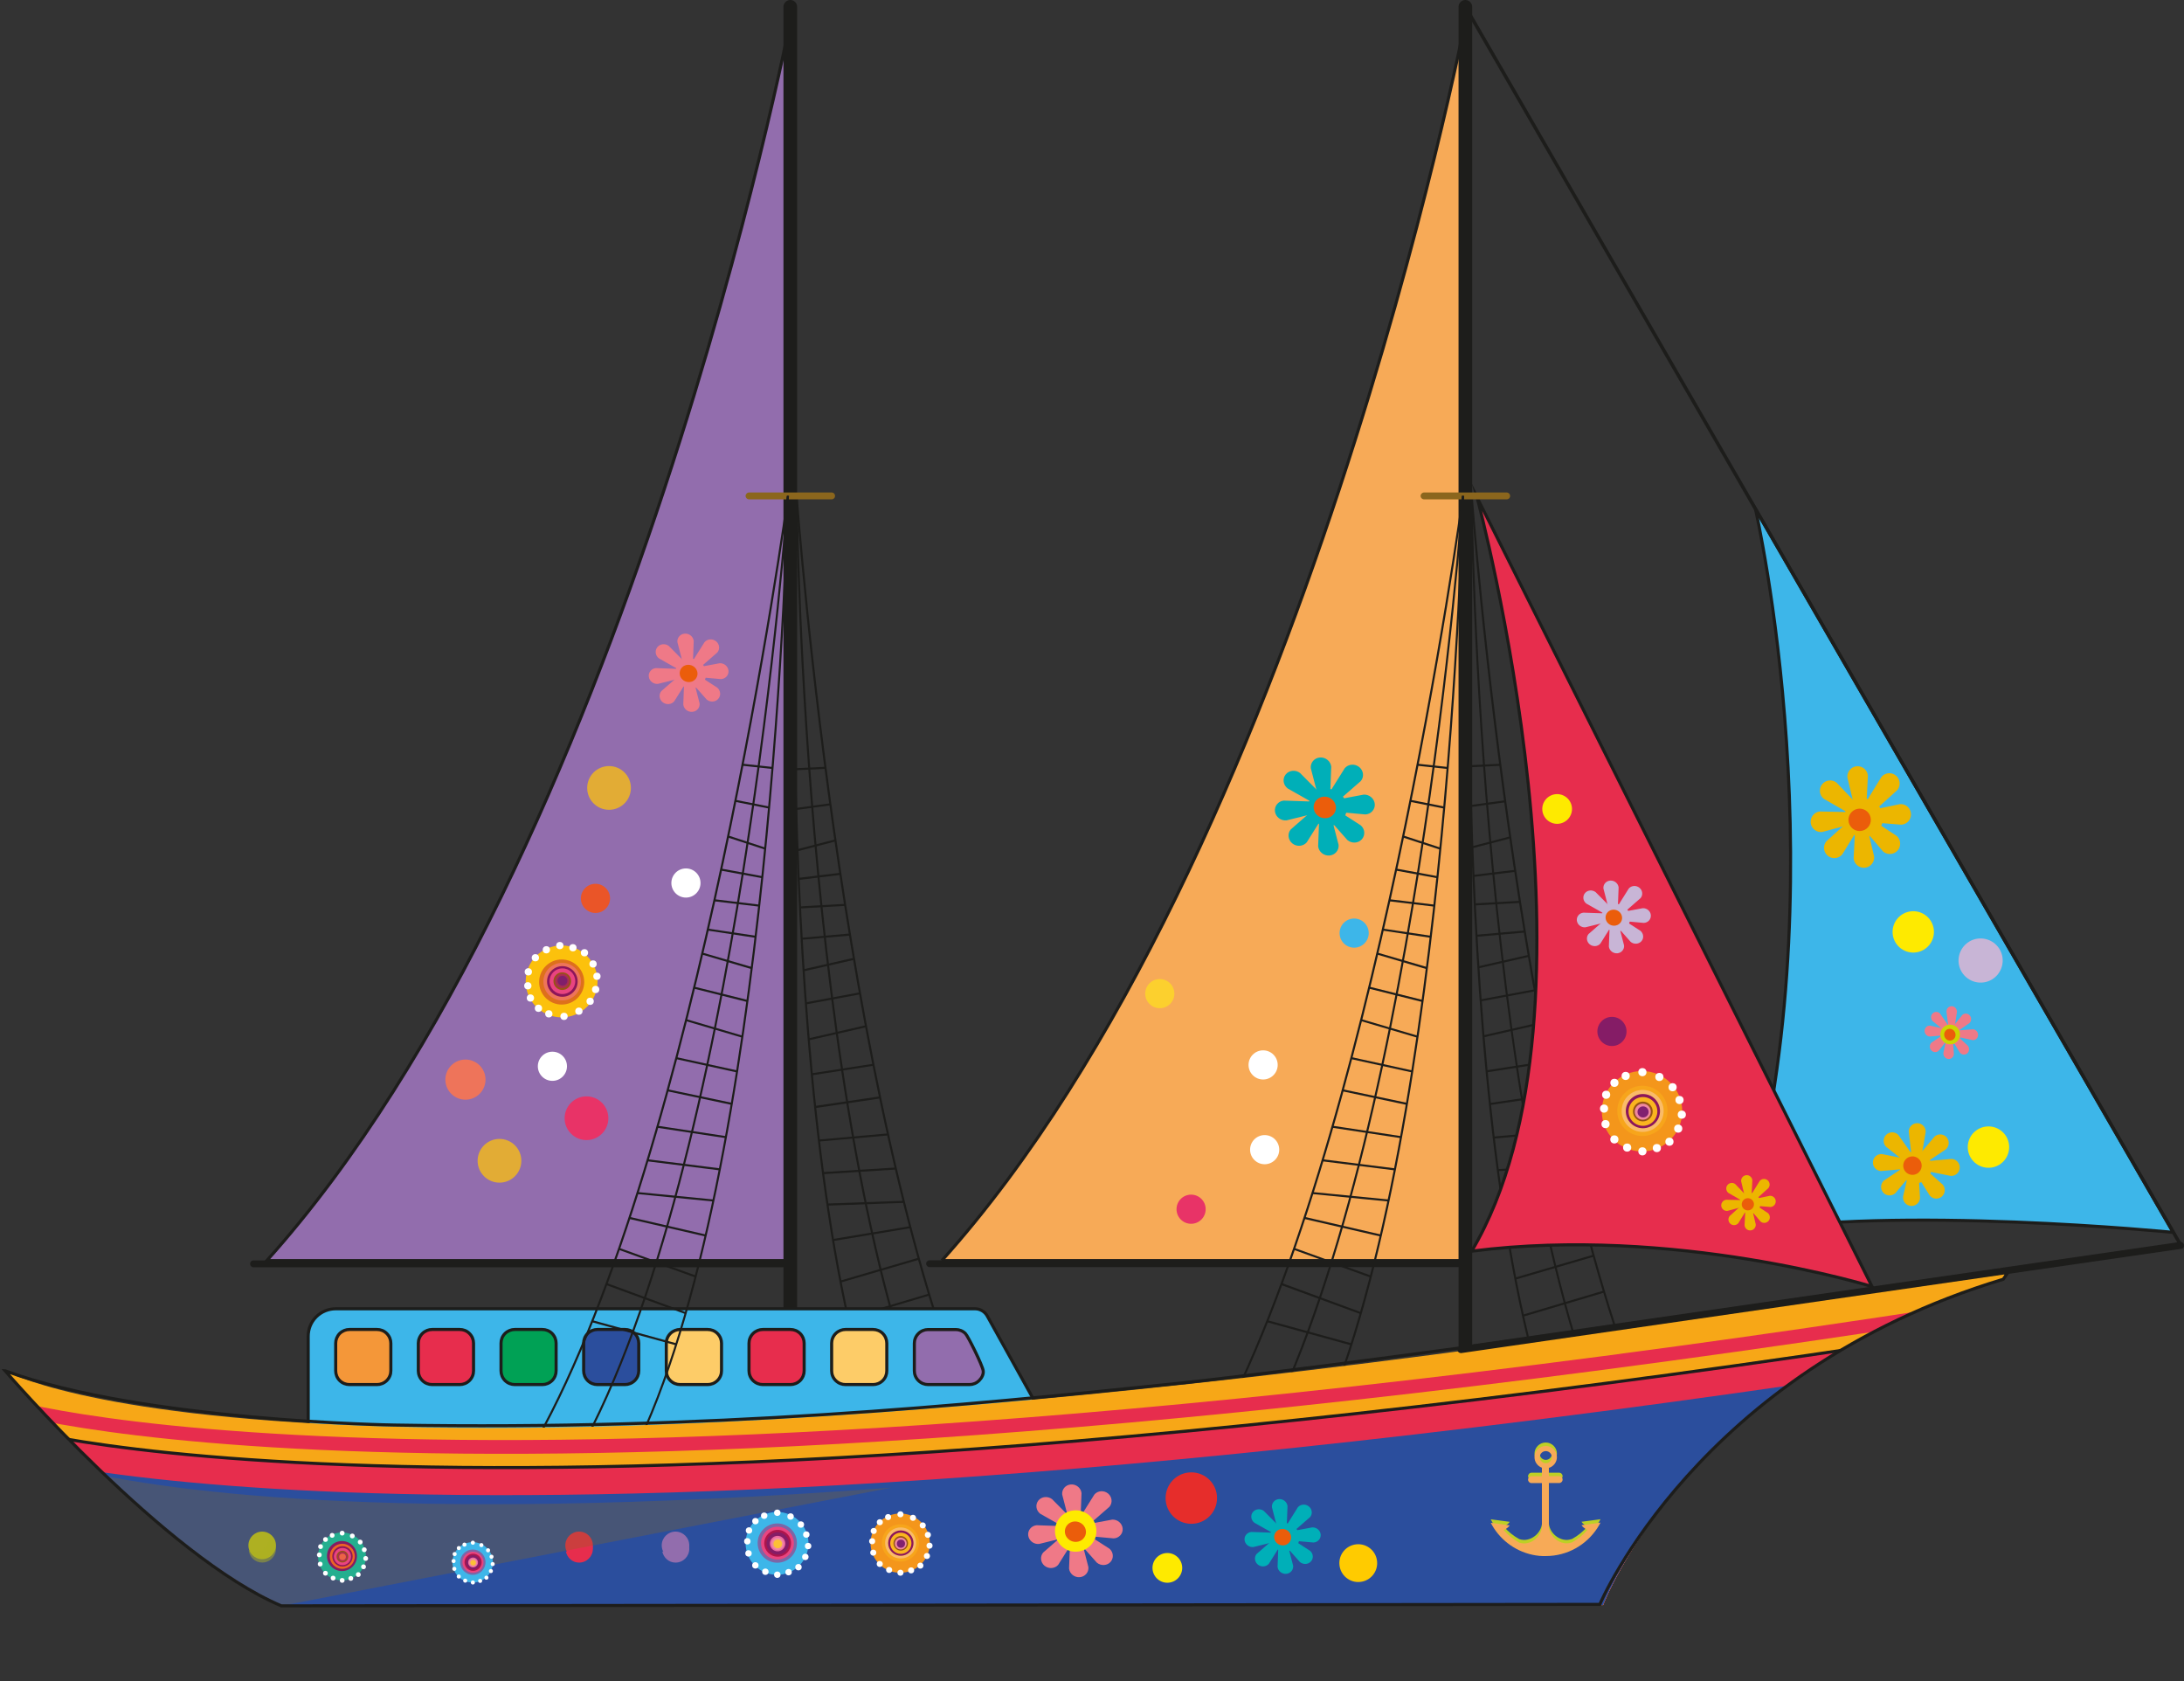 <?xml version="1.0" encoding="UTF-8"?>
<svg xmlns="http://www.w3.org/2000/svg" xmlns:xlink="http://www.w3.org/1999/xlink" viewBox="0 0 353.61 272.18">
  <rect x="0" y="0" width="353.61" height="272.18" fill="#333333" stroke="none"/>
  <defs>
    <clipPath id="clippath">
      <path d="M45.43,259.84h214.13s13.68-36.82,64.76-52.74c1.03-.32-1-2.39-.54-1.59C51.66,251.24.82,221.92.82,221.92c0,0,23.42,27.88,44.61,37.92Z" style="fill: #f7a717; stroke-width: 0px;"></path>
    </clipPath>
    <clipPath id="clippath-1">
      <path d="M45.43,272.18h214.13s13.68-36.82,64.76-52.74c1.03-.32-1-2.39-.54-1.59C51.66,263.58.82,234.26.82,234.26c0,0,23.42,27.88,44.61,37.92Z" style="fill: none; stroke-width: 0px;"></path>
    </clipPath>
    <clipPath id="clippath-2">
      <path d="M45.43,268.77h214.13s42.68-41.28,93.76-57.2c1.03-.32-1-2.4-.54-1.59C80.66,255.7.82,230.85.82,230.85c0,0,23.42,27.88,44.61,37.92Z" style="fill: none; stroke-width: 0px;"></path>
    </clipPath>
  </defs>
  <g style="isolation: isolate;">
    <g id="elements-decors">
      <g>
        <g>
          <g>
            <path d="M282.15,199.51c24.54-4.46,69.7,0,69.7,0l-67.63-117.13s14.1,61.36-2.07,117.13Z" style="fill: #3db6e9; stroke: #1d1d1b; stroke-miterlimit: 10; stroke-width: .5px;"></path>
            <g>
              <path d="M160.03,235.63c-23.3-48.3-31.13-154.14-31.2-155.2l.33-.03c.08,1.06,7.9,106.84,31.17,155.08l-.3.14h0Z" style="fill: #1d1d1b; stroke-width: 0px;"></path>
              <path d="M153.21,237.45c-23.3-48.31-24.38-155.95-24.38-157.02h.33c0,1.07,1.08,108.64,24.35,156.87l-.3.15h0Z" style="fill: #1d1d1b; stroke-width: 0px;"></path>
              <path d="M144.3,236.89c-19.8-46.31-15.52-155.38-15.47-156.48h.33c-.05,1.11-4.32,110.11,15.45,156.35l-.31.13h0Z" style="fill: #1d1d1b; stroke-width: 0px;"></path>
              <polygon points="128.72 124.7 128.71 124.37 133.6 124.14 133.62 124.47 128.72 124.7 128.72 124.7" style="fill: #1d1d1b; stroke-width: 0px;"></polygon>
              <polygon points="128.89 131.13 128.84 130.81 134.38 130.05 134.42 130.38 128.89 131.13 128.89 131.13" style="fill: #1d1d1b; stroke-width: 0px;"></polygon>
              <polygon points="129.13 137.82 129.04 137.49 135.18 135.9 135.26 136.22 129.13 137.82 129.13 137.82" style="fill: #1d1d1b; stroke-width: 0px;"></polygon>
              <polygon points="129.29 142.46 129.25 142.12 136 141.3 136.04 141.64 129.29 142.46 129.29 142.46" style="fill: #1d1d1b; stroke-width: 0px;"></polygon>
              <polygon points="129.49 147.07 129.47 146.74 136.78 146.33 136.8 146.66 129.49 147.07 129.49 147.07" style="fill: #1d1d1b; stroke-width: 0px;"></polygon>
              <polygon points="129.76 152.14 129.73 151.82 137.55 151.13 137.58 151.47 129.76 152.14 129.76 152.14" style="fill: #1d1d1b; stroke-width: 0px;"></polygon>
              <polygon points="130.09 157.26 130.02 156.93 138.18 155.07 138.26 155.4 130.09 157.26 130.09 157.26" style="fill: #1d1d1b; stroke-width: 0px;"></polygon>
              <polygon points="130.46 162.61 130.4 162.28 139.16 160.66 139.22 160.98 130.46 162.61 130.46 162.61" style="fill: #1d1d1b; stroke-width: 0px;"></polygon>
              <polygon points="130.93 168.43 130.85 168.11 140.13 165.99 140.2 166.31 130.93 168.43 130.93 168.43" style="fill: #1d1d1b; stroke-width: 0px;"></polygon>
              <polygon points="131.42 174.09 131.37 173.76 141.35 172.22 141.4 172.54 131.42 174.09 131.42 174.09" style="fill: #1d1d1b; stroke-width: 0px;"></polygon>
              <polygon points="131.96 179.39 131.91 179.05 142.42 177.5 142.47 177.84 131.96 179.39 131.96 179.39" style="fill: #1d1d1b; stroke-width: 0px;"></polygon>
              <polygon points="132.56 184.81 132.53 184.49 143.72 183.49 143.75 183.82 132.56 184.81 132.56 184.81" style="fill: #1d1d1b; stroke-width: 0px;"></polygon>
              <polygon points="133.23 190.09 133.21 189.75 144.99 189.01 145.01 189.34 133.23 190.09 133.23 190.09" style="fill: #1d1d1b; stroke-width: 0px;"></polygon>
              <polygon points="133.94 195.18 133.93 194.84 146.3 194.4 146.31 194.74 133.94 195.18 133.94 195.18" style="fill: #1d1d1b; stroke-width: 0px;"></polygon>
              <polygon points="134.87 200.92 134.82 200.59 147.32 198.51 147.38 198.83 134.87 200.92 134.87 200.92" style="fill: #1d1d1b; stroke-width: 0px;"></polygon>
              <polygon points="136.11 207.64 136.01 207.33 148.69 203.62 148.78 203.94 136.11 207.64 136.11 207.64" style="fill: #1d1d1b; stroke-width: 0px;"></polygon>
              <polygon points="137.36 213.65 137.26 213.33 150.37 209.43 150.46 209.74 137.36 213.65 137.36 213.65" style="fill: #1d1d1b; stroke-width: 0px;"></polygon>
              <polygon points="138.56 218.8 138.49 218.47 152.32 215.57 152.39 215.89 138.56 218.8 138.56 218.8" style="fill: #1d1d1b; stroke-width: 0px;"></polygon>
            </g>
            <g>
              <path d="M269.29,235.14c-23.3-48.3-31.13-154.14-31.2-155.2l.33-.03c.08,1.06,7.9,106.84,31.16,155.08l-.29.14h0Z" style="fill: #1d1d1b; stroke-width: 0px;"></path>
              <path d="M262.47,236.96c-23.3-48.31-24.37-155.95-24.39-157.02h.33c0,1.07,1.08,108.64,24.35,156.87l-.3.15h0Z" style="fill: #1d1d1b; stroke-width: 0px;"></path>
              <path d="M253.56,236.4c-19.81-46.31-15.52-155.38-15.48-156.48h.33c-.04,1.11-4.32,110.11,15.45,156.35l-.3.13h0Z" style="fill: #1d1d1b; stroke-width: 0px;"></path>
              <polygon points="237.99 124.21 237.97 123.88 242.86 123.65 242.88 123.98 237.99 124.21 237.99 124.21" style="fill: #1d1d1b; stroke-width: 0px;"></polygon>
              <polygon points="238.15 130.65 238.1 130.32 243.64 129.56 243.68 129.89 238.15 130.65 238.15 130.65" style="fill: #1d1d1b; stroke-width: 0px;"></polygon>
              <polygon points="238.38 137.33 238.3 137.01 244.44 135.41 244.52 135.73 238.38 137.33 238.38 137.33" style="fill: #1d1d1b; stroke-width: 0px;"></polygon>
              <polygon points="238.55 141.97 238.51 141.64 245.26 140.82 245.3 141.15 238.55 141.97 238.55 141.97" style="fill: #1d1d1b; stroke-width: 0px;"></polygon>
              <polygon points="238.75 146.59 238.73 146.25 246.04 145.84 246.06 146.17 238.75 146.59 238.75 146.59" style="fill: #1d1d1b; stroke-width: 0px;"></polygon>
              <polygon points="239.02 151.66 238.99 151.33 246.81 150.64 246.83 150.98 239.02 151.66 239.02 151.66" style="fill: #1d1d1b; stroke-width: 0px;"></polygon>
              <polygon points="239.36 156.77 239.28 156.45 247.45 154.59 247.52 154.91 239.36 156.77 239.36 156.77" style="fill: #1d1d1b; stroke-width: 0px;"></polygon>
              <polygon points="239.72 162.12 239.66 161.8 248.43 160.17 248.48 160.49 239.72 162.12 239.72 162.12" style="fill: #1d1d1b; stroke-width: 0px;"></polygon>
              <polygon points="240.19 167.94 240.12 167.62 249.39 165.5 249.47 165.82 240.19 167.94 240.19 167.94" style="fill: #1d1d1b; stroke-width: 0px;"></polygon>
              <polygon points="240.68 173.61 240.64 173.28 250.61 171.73 250.66 172.06 240.68 173.61 240.68 173.61" style="fill: #1d1d1b; stroke-width: 0px;"></polygon>
              <polygon points="241.22 178.9 241.17 178.57 251.69 177.02 251.74 177.35 241.22 178.9 241.22 178.9" style="fill: #1d1d1b; stroke-width: 0px;"></polygon>
              <polygon points="241.83 184.33 241.8 184 252.98 183 253.02 183.33 241.83 184.33 241.83 184.33" style="fill: #1d1d1b; stroke-width: 0px;"></polygon>
              <polygon points="242.49 189.6 242.47 189.27 254.25 188.52 254.27 188.85 242.49 189.6 242.49 189.6" style="fill: #1d1d1b; stroke-width: 0px;"></polygon>
              <polygon points="243.2 194.69 243.19 194.36 255.57 193.92 255.58 194.25 243.2 194.69 243.2 194.69" style="fill: #1d1d1b; stroke-width: 0px;"></polygon>
              <polygon points="244.13 200.43 244.08 200.11 256.59 198.02 256.64 198.35 244.13 200.43 244.13 200.43" style="fill: #1d1d1b; stroke-width: 0px;"></polygon>
              <polygon points="245.37 207.16 245.28 206.84 257.96 203.13 258.04 203.45 245.37 207.16 245.37 207.16" style="fill: #1d1d1b; stroke-width: 0px;"></polygon>
              <polygon points="246.62 213.16 246.53 212.84 259.64 208.94 259.73 209.26 246.62 213.16 246.62 213.16" style="fill: #1d1d1b; stroke-width: 0px;"></polygon>
              <polygon points="247.82 218.31 247.75 217.98 261.58 215.08 261.65 215.4 247.82 218.31 247.82 218.31" style="fill: #1d1d1b; stroke-width: 0px;"></polygon>
            </g>
            <path d="M152.49,204.08h84.76V3.34s-26.21,135.5-84.76,200.74Z" style="fill: #f7aa57; stroke: #1d1d1b; stroke-miterlimit: 10; stroke-width: .5px;"></path>
            <path d="M43.2,204.08h84.76V3.34s-26.21,135.5-84.76,200.74Z" style="fill: #926dad; stroke: #1d1d1b; stroke-miterlimit: 10; stroke-width: .5px;"></path>
            <path d="M127.96,231.95c-.61,0-1.11-.49-1.11-1.11V1.1c0-.6.5-1.1,1.11-1.1s1.1.49,1.1,1.1v229.75c0,.61-.5,1.11-1.1,1.11h0Z" style="fill: #1d1d1b; stroke-width: 0px;"></path>
            <path d="M237.25,231.95c-.61,0-1.1-.49-1.1-1.11V1.1c0-.6.5-1.1,1.1-1.1s1.11.49,1.11,1.1v229.75c0,.61-.49,1.11-1.11,1.11h0Z" style="fill: #1d1d1b; stroke-width: 0px;"></path>
            <path d="M353.25,202.13c-.1,0-.19-.05-.24-.14L237.02,1.24c-.08-.13-.03-.3.1-.38.13-.08.29-.03.38.1l115.99,200.75c.07.14.03.3-.1.38-.05.03-.1.04-.14.04h0Z" style="fill: #1d1d1b; stroke-width: 0px;"></path>
            <path d="M238.28,202.55c32.84-4.18,64.82,5.73,64.82,5.73l-63.94-127.73s22.35,82.85-.88,122Z" style="fill: #e72d4d; stroke: #1d1d1b; stroke-miterlimit: 10; stroke-width: .5px;"></path>
            <path d="M134.65,80.84h-13.38c-.3,0-.55-.25-.55-.55s.25-.56.55-.56h13.38c.31,0,.55.24.55.56s-.25.55-.55.55h0Z" style="fill: #8b661d; stroke-width: 0px;"></path>
            <path d="M237.49,205.13h-86.99c-.3,0-.55-.25-.55-.55s.25-.55.55-.55h86.99c.31,0,.55.25.55.55s-.24.55-.55.55h0Z" style="fill: #1d1d1b; stroke-width: 0px;"></path>
            <path d="M128.04,205.16H41.04c-.31,0-.55-.25-.55-.56s.24-.55.55-.55h86.99c.3,0,.55.25.55.55s-.25.56-.55.56h0Z" style="fill: #1d1d1b; stroke-width: 0px;"></path>
            <path d="M49.89,231.95h120.45l-9.24-16.64-1.27-2.29c-.19-.33-.47-.63-.82-.83-.36-.21-.75-.31-1.13-.31H54.35c-1.14,0-2.28.44-3.15,1.3-.87.87-1.3,2.01-1.3,3.15v15.62Z" style="fill: #3db6e9; stroke: #1d1d1b; stroke-miterlimit: 10; stroke-width: .5px;"></path>
            <g>
              <path d="M54.35,221.92c0,.57.22,1.15.65,1.58.44.43,1.01.65,1.58.65h4.46c.57,0,1.14-.22,1.58-.65.44-.44.66-1.01.66-1.58v-4.46c0-.57-.22-1.14-.66-1.58-.43-.44-1-.65-1.58-.65h-4.46c-.57,0-1.14.22-1.58.65-.43.44-.65,1.01-.65,1.58v4.46Z" style="fill: #f49739; stroke: #1d1d1b; stroke-miterlimit: 10; stroke-width: .5px;"></path>
              <path d="M67.73,221.92c0,.57.22,1.15.66,1.58.43.43,1,.65,1.58.65h4.46c.57,0,1.14-.22,1.58-.65.44-.44.66-1.01.66-1.58v-4.46c0-.57-.22-1.14-.66-1.58-.43-.44-1-.65-1.58-.65h-4.46c-.57,0-1.14.22-1.58.65-.44.44-.66,1.01-.66,1.58v4.46Z" style="fill: #e72d4d; stroke: #1d1d1b; stroke-miterlimit: 10; stroke-width: .5px;"></path>
              <path d="M81.12,221.92c0,.57.22,1.15.65,1.58.44.43,1,.65,1.58.65h4.46c.57,0,1.14-.22,1.58-.65.43-.44.65-1.01.65-1.58v-4.46c0-.57-.22-1.14-.65-1.58-.44-.44-1.01-.65-1.58-.65h-4.46c-.57,0-1.14.22-1.58.65-.44.44-.65,1.01-.65,1.58v4.46Z" style="fill: #00a155; stroke: #1d1d1b; stroke-miterlimit: 10; stroke-width: .5px;"></path>
              <path d="M94.5,221.92c0,.57.22,1.15.65,1.58.43.43,1,.65,1.58.65h4.46c.57,0,1.14-.22,1.58-.65.44-.44.65-1.01.65-1.58v-4.46c0-.57-.22-1.14-.65-1.58-.44-.44-1.01-.65-1.58-.65h-4.46c-.57,0-1.14.22-1.58.65-.44.44-.65,1.01-.65,1.58v4.46Z" style="fill: #2b4e9d; stroke: #1d1d1b; stroke-miterlimit: 10; stroke-width: .5px;"></path>
              <path d="M107.88,221.92c0,.57.22,1.15.66,1.58.43.43,1,.65,1.58.65h4.46c.57,0,1.14-.22,1.58-.65.44-.44.66-1.01.66-1.58v-4.46c0-.57-.22-1.14-.66-1.58-.43-.44-1.01-.65-1.58-.65h-4.46c-.57,0-1.14.22-1.58.65-.44.44-.66,1.01-.66,1.58v4.46Z" style="fill: #fdcc68; stroke: #1d1d1b; stroke-miterlimit: 10; stroke-width: .5px;"></path>
              <path d="M121.27,221.92c0,.57.22,1.15.66,1.58.44.43,1.01.65,1.58.65h4.46c.57,0,1.14-.22,1.58-.65.43-.44.65-1.01.65-1.58v-4.46c0-.57-.22-1.14-.65-1.58-.44-.44-1.01-.65-1.58-.65h-4.46c-.57,0-1.14.22-1.58.65-.44.44-.66,1.01-.66,1.58v4.46Z" style="fill: #e72d4d; stroke: #1d1d1b; stroke-miterlimit: 10; stroke-width: .5px;"></path>
              <path d="M134.65,221.92c0,.57.22,1.15.66,1.58.44.43,1.01.65,1.58.65h4.46c.57,0,1.14-.22,1.58-.65.44-.44.65-1.01.65-1.58v-4.46c0-.57-.22-1.14-.65-1.58-.44-.44-1.01-.65-1.58-.65h-4.46c-.57,0-1.14.22-1.58.65-.44.44-.66,1.01-.66,1.58v4.46Z" style="fill: #fdcc68; stroke: #1d1d1b; stroke-miterlimit: 10; stroke-width: .5px;"></path>
              <path d="M148.04,221.92c0,.57.22,1.15.66,1.58.43.43,1,.65,1.57.65h6.69c.57,0,1.14-.22,1.57-.65.44-.44.73-1.01.66-1.58-.11-.87-2.45-5.6-2.88-6.03-.44-.44-1-.65-1.58-.65h-4.46c-.57,0-1.14.22-1.57.65-.44.44-.66,1.01-.66,1.58v4.46Z" style="fill: #926dad; stroke: #1d1d1b; stroke-miterlimit: 10; stroke-width: .5px;"></path>
            </g>
            <path d="M243.95,80.84h-13.39c-.3,0-.55-.25-.55-.55s.25-.56.55-.56h13.39c.3,0,.55.24.55.56s-.25.55-.55.55h0Z" style="fill: #8b661d; stroke-width: 0px;"></path>
            <g>
              <path d="M87.01,233.28l-.29-.16c26.21-46.72,40.55-151.8,40.7-152.86l.33.04c-.14,1.06-14.49,106.2-40.73,152.97h0Z" style="fill: #1d1d1b; stroke-width: 0px;"></path>
              <path d="M93.7,235.52l-.29-.16c26.21-46.72,33.93-154,34-155.08l.33.02c-.08,1.08-7.8,108.44-34.04,155.22h0Z" style="fill: #1d1d1b; stroke-width: 0px;"></path>
              <path d="M102.62,235.51l-.3-.15c22.59-44.92,25.06-153.98,25.08-155.07h.33c-.02,1.1-2.49,110.23-25.12,155.22h0Z" style="fill: #1d1d1b; stroke-width: 0px;"></path>
              <polygon points="125.11 124.5 120.23 123.97 120.27 123.64 125.14 124.17 125.11 124.5 125.11 124.5" style="fill: #1d1d1b; stroke-width: 0px;"></polygon>
              <polygon points="124.54 130.91 119.07 129.82 119.13 129.49 124.61 130.59 124.54 130.91 124.54 130.91" style="fill: #1d1d1b; stroke-width: 0px;"></polygon>
              <polygon points="123.9 137.56 117.87 135.59 117.97 135.27 124 137.25 123.9 137.56 123.9 137.56" style="fill: #1d1d1b; stroke-width: 0px;"></polygon>
              <polygon points="123.44 142.18 116.76 140.95 116.82 140.62 123.51 141.86 123.44 142.18 123.44 142.18" style="fill: #1d1d1b; stroke-width: 0px;"></polygon>
              <polygon points="122.96 146.78 115.69 145.92 115.72 145.58 123 146.46 122.96 146.78 122.96 146.78" style="fill: #1d1d1b; stroke-width: 0px;"></polygon>
              <polygon points="122.37 151.83 114.62 150.66 114.67 150.34 122.42 151.5 122.37 151.83 122.37 151.83" style="fill: #1d1d1b; stroke-width: 0px;"></polygon>
              <polygon points="121.73 156.91 113.69 154.54 113.79 154.23 121.82 156.58 121.73 156.91 121.73 156.91" style="fill: #1d1d1b; stroke-width: 0px;"></polygon>
              <polygon points="121.03 162.23 112.38 160.06 112.46 159.74 121.11 161.9 121.03 162.23 121.03 162.23" style="fill: #1d1d1b; stroke-width: 0px;"></polygon>
              <polygon points="120.2 168 111.07 165.31 111.17 165 120.3 167.69 120.2 168 120.2 168" style="fill: #1d1d1b; stroke-width: 0px;"></polygon>
              <polygon points="119.36 173.63 109.5 171.47 109.57 171.15 119.43 173.31 119.36 173.63 119.36 173.63" style="fill: #1d1d1b; stroke-width: 0px;"></polygon>
              <polygon points="118.5 178.88 108.1 176.68 108.17 176.36 118.57 178.55 118.5 178.88 118.5 178.88" style="fill: #1d1d1b; stroke-width: 0px;"></polygon>
              <polygon points="117.55 184.26 106.45 182.58 106.5 182.25 117.61 183.94 117.55 184.26 117.55 184.26" style="fill: #1d1d1b; stroke-width: 0px;"></polygon>
              <polygon points="116.57 189.48 104.86 188.01 104.89 187.68 116.61 189.15 116.57 189.48 116.57 189.48" style="fill: #1d1d1b; stroke-width: 0px;"></polygon>
              <polygon points="115.54 194.52 103.22 193.31 103.25 192.98 115.57 194.19 115.54 194.52 115.54 194.52" style="fill: #1d1d1b; stroke-width: 0px;"></polygon>
              <polygon points="114.26 200.19 101.9 197.34 101.97 197.01 114.33 199.87 114.26 200.19 114.26 200.19" style="fill: #1d1d1b; stroke-width: 0px;"></polygon>
              <polygon points="112.61 206.83 100.19 202.34 100.3 202.03 112.72 206.52 112.61 206.83 112.61 206.83" style="fill: #1d1d1b; stroke-width: 0px;"></polygon>
              <polygon points="110.99 212.75 98.15 208.04 98.26 207.72 111.1 212.44 110.99 212.75 110.99 212.75" style="fill: #1d1d1b; stroke-width: 0px;"></polygon>
              <polygon points="109.47 217.8 95.85 214.06 95.94 213.73 109.56 217.48 109.47 217.8 109.47 217.8" style="fill: #1d1d1b; stroke-width: 0px;"></polygon>
            </g>
            <g>
              <path d="M196.31,233.28l-.29-.16c26.2-46.72,40.55-151.8,40.69-152.86l.33.04c-.14,1.06-14.49,106.2-40.73,152.97h0Z" style="fill: #1d1d1b; stroke-width: 0px;"></path>
              <path d="M203,235.52l-.29-.16c26.21-46.72,33.93-154,34-155.08l.33.02c-.08,1.08-7.8,108.44-34.04,155.22h0Z" style="fill: #1d1d1b; stroke-width: 0px;"></path>
              <path d="M211.92,235.51l-.29-.15c22.59-44.92,25.06-153.98,25.08-155.07h.33c-.02,1.1-2.49,110.23-25.11,155.22h0Z" style="fill: #1d1d1b; stroke-width: 0px;"></path>
              <polygon points="234.41 124.5 229.53 123.97 229.57 123.64 234.44 124.17 234.41 124.5 234.41 124.5" style="fill: #1d1d1b; stroke-width: 0px;"></polygon>
              <polygon points="233.84 130.91 228.37 129.82 228.43 129.49 233.9 130.59 233.84 130.91 233.84 130.91" style="fill: #1d1d1b; stroke-width: 0px;"></polygon>
              <polygon points="233.19 137.56 227.17 135.59 227.27 135.27 233.3 137.25 233.19 137.56 233.19 137.56" style="fill: #1d1d1b; stroke-width: 0px;"></polygon>
              <polygon points="232.74 142.18 226.05 140.95 226.12 140.62 232.8 141.86 232.74 142.18 232.74 142.18" style="fill: #1d1d1b; stroke-width: 0px;"></polygon>
              <polygon points="232.26 146.78 224.99 145.92 225.02 145.58 232.3 146.46 232.26 146.78 232.26 146.78" style="fill: #1d1d1b; stroke-width: 0px;"></polygon>
              <polygon points="231.67 151.83 223.91 150.66 223.96 150.34 231.72 151.5 231.67 151.83 231.67 151.83" style="fill: #1d1d1b; stroke-width: 0px;"></polygon>
              <polygon points="231.02 156.91 222.99 154.54 223.08 154.23 231.12 156.58 231.02 156.91 231.02 156.91" style="fill: #1d1d1b; stroke-width: 0px;"></polygon>
              <polygon points="230.33 162.23 221.68 160.06 221.76 159.74 230.41 161.9 230.33 162.23 230.33 162.23" style="fill: #1d1d1b; stroke-width: 0px;"></polygon>
              <polygon points="229.5 168 220.37 165.31 220.47 165 229.59 167.69 229.5 168 229.5 168" style="fill: #1d1d1b; stroke-width: 0px;"></polygon>
              <polygon points="228.66 173.63 218.8 171.47 218.87 171.15 228.72 173.31 228.66 173.63 228.66 173.63" style="fill: #1d1d1b; stroke-width: 0px;"></polygon>
              <polygon points="227.79 178.88 217.4 176.68 217.47 176.36 227.86 178.55 227.79 178.88 227.79 178.88" style="fill: #1d1d1b; stroke-width: 0px;"></polygon>
              <polygon points="226.85 184.26 215.75 182.58 215.8 182.25 226.9 183.94 226.85 184.26 226.85 184.26" style="fill: #1d1d1b; stroke-width: 0px;"></polygon>
              <polygon points="225.87 189.48 214.15 188.01 214.19 187.68 225.9 189.15 225.87 189.48 225.87 189.48" style="fill: #1d1d1b; stroke-width: 0px;"></polygon>
              <polygon points="224.84 194.52 212.52 193.31 212.55 192.98 224.87 194.19 224.84 194.52 224.84 194.52" style="fill: #1d1d1b; stroke-width: 0px;"></polygon>
              <polygon points="223.55 200.19 211.2 197.34 211.27 197.01 223.63 199.87 223.55 200.19 223.55 200.19" style="fill: #1d1d1b; stroke-width: 0px;"></polygon>
              <polygon points="221.9 206.83 209.49 202.34 209.59 202.03 222.02 206.52 221.9 206.83 221.9 206.83" style="fill: #1d1d1b; stroke-width: 0px;"></polygon>
              <polygon points="220.29 212.75 207.44 208.04 207.56 207.72 220.4 212.44 220.29 212.75 220.29 212.75" style="fill: #1d1d1b; stroke-width: 0px;"></polygon>
              <polygon points="218.77 217.8 205.15 214.06 205.23 213.73 218.86 217.48 218.77 217.8 218.77 217.8" style="fill: #1d1d1b; stroke-width: 0px;"></polygon>
            </g>
            <g>
              <path d="M45.43,259.84h214.13s13.68-36.82,64.76-52.74c1.03-.32-1-2.39-.54-1.59C51.66,251.24.82,221.92.82,221.92c0,0,23.42,27.88,44.61,37.92Z" style="fill: #f7a717;"></path>
              <g style="clip-path: url(#clippath);">
                <path d="M45.43,264.31h214.13s42.68-41.28,93.76-57.2c1.03-.32-1-2.39-.54-1.59C80.66,251.24.82,226.39.82,226.39c0,0,23.42,27.88,44.61,37.91Z" style="fill: #e72d4d; stroke-width: 0px;"></path>
                <path d="M45.43,266.54h214.13s42.68-41.29,93.76-57.2c1.03-.32-1-2.4-.54-1.6C80.66,253.47.82,228.62.82,228.62c0,0,23.42,27.88,44.61,37.92Z" style="fill: #f7a717; stroke-width: 0px;"></path>
                <path d="M45.43,268.77h214.13s42.68-41.28,93.76-57.2c1.03-.32-1-2.4-.54-1.59C80.66,255.7.82,230.85.82,230.85c0,0,23.42,27.88,44.61,37.92Z" style="fill: #e72d4d; stroke: #1d1d1b; stroke-miterlimit: 10; stroke-width: .5px;"></path>
                <path d="M45.43,273.23h214.13s42.68-41.29,93.76-57.21c1.03-.32-1-2.39-.54-1.59C80.66,260.16.82,235.31.82,235.31c0,0,23.42,27.88,44.61,37.92Z" style="fill: #2b4e9d; stroke-width: 0px;"></path>
              </g>
            </g>
            <path d="M122.76,250.18c0,1.24,1,2.24,2.23,2.24s2.23-1,2.23-2.24-1-2.23-2.23-2.23-2.23,1-2.23,2.23Z" style="fill: #37b0d2; stroke-width: 0px;"></path>
            <path d="M107.14,250.18c0,1.24,1,2.24,2.23,2.24s2.23-1,2.23-2.24-1-2.23-2.23-2.23-2.23,1-2.23,2.23Z" style="fill: #926dad; stroke-width: 0px;"></path>
            <path d="M91.53,250.18c0,1.24,1,2.24,2.23,2.24s2.23-1,2.23-2.24-.99-2.23-2.23-2.23-2.23,1-2.23,2.23Z" style="fill: #e72d4d; stroke-width: 0px;"></path>
            <path d="M40.22,250.18c0,1.24,1,2.24,2.23,2.24s2.23-1,2.23-2.24-1-2.23-2.23-2.23-2.23,1-2.23,2.23Z" style="fill: #bdd025; stroke-width: 0px;"></path>
            <path d="M241.37,245.98c.16.3.33.6.52.89,1.61,2.46,4.28,4.16,7.35,4.46.03,0,.06,0,.08,0,.14,0,.27.02.4.03.12,0,.24,0,.35,0h.21c3.49,0,6.56-1.8,8.34-4.52.19-.29.35-.59.52-.89l-3.08.41c.35.53.96.76.96.76-.69.82-1.53,1.49-2.48,2.02-.27.08-.57.16-.86.16-1.55,0-2.85-1.36-2.91-2.74v-7.02h1.67c.31,0,.56-.25.56-.56s-.25-.56-.56-.56h-1.67v-1.33c.75-.22,1.31-.92,1.31-1.75,0-1-.81-1.81-1.81-1.81s-1.82.81-1.82,1.81c0,.79.5,1.45,1.2,1.71v1.37h-1.68c-.31,0-.56.26-.56.56s.25.56.56.56h1.68v7.18c-.15,1.32-1.41,2.58-2.91,2.58-.25,0-.51-.06-.75-.13-.96-.53-1.82-1.22-2.52-2.04,0,0,.6-.23.97-.76l-3.08-.41ZM250.28,236.34c-.54,0-.98-.44-.98-.98s.44-.98.98-.98.98.44.98.98-.44.98-.98.98Z" style="fill: #bdd025; stroke-width: 0px;"></path>
            <path d="M236.53,219.05c-.28,0-.52-.2-.55-.48-.05-.31.16-.59.47-.64l116.52-16.87c.3-.04.59.18.63.48.05.31-.17.59-.48.64l-116.52,16.87s-.06,0-.08,0h0Z" style="fill: #1d1d1b; stroke-width: 0px;"></path>
            <path d="M43.5,248.79c0,.08.04.15.04.23,0,1.24-1,2.24-2.23,2.24-.38,0-.73-.12-1.04-.3.12,1.12,1.04,2,2.18,2,1.23,0,2.23-1,2.23-2.23,0-.84-.49-1.56-1.18-1.93Z" style="fill: #bdd025; mix-blend-mode: multiply; opacity: .5; stroke-width: 0px;"></path>
            <path d="M94.26,248.6c.03.14.09.27.09.42,0,1.24-1,2.24-2.23,2.24-.18,0-.33-.06-.5-.1.2,1.02,1.06,1.81,2.14,1.81,1.24,0,2.23-1,2.23-2.23,0-1.05-.74-1.89-1.73-2.13Z" style="fill: #e72d4d; stroke-width: 0px;"></path>
            <path d="M109.82,248.59c.03.14.09.28.09.43,0,1.24-1,2.24-2.23,2.24-.16,0-.3-.06-.45-.09.21,1.02,1.07,1.8,2.14,1.8,1.24,0,2.23-1,2.23-2.23,0-1.07-.77-1.92-1.78-2.14Z" style="fill: #926dad; stroke-width: 0px;"></path>
            <path d="M125.38,248.58c.03.15.09.28.09.44,0,1.24-1,2.24-2.23,2.24-.14,0-.27-.05-.4-.08.21,1.01,1.07,1.79,2.14,1.79,1.23,0,2.23-1,2.23-2.23,0-1.08-.8-1.95-1.83-2.15Z" style="fill: #37b0d2; stroke-width: 0px;"></path>
            <g style="clip-path: url(#clippath-1);">
              <g style="clip-path: url(#clippath-2);">
                <path d="M45.54,259.98s306.89-59.6,307.36-58.79C80.77,246.91.93,222.05.93,222.05c0,0,23.42,27.88,44.61,37.92Z" style="fill: #8b661d; mix-blend-mode: multiply; opacity: .3; stroke-width: 0px;"></path>
              </g>
            </g>
            <path d="M241.37,246.53c.16.3.33.6.52.89,1.61,2.46,4.28,4.16,7.35,4.46.03,0,.06,0,.08,0,.14,0,.27.02.4.03.12,0,.24,0,.35,0h.21c3.49,0,6.56-1.8,8.34-4.52.19-.29.35-.59.52-.89l-3.08.41c.35.53.96.76.96.76-.69.82-1.53,1.49-2.48,2.02-.27.08-.57.16-.86.16-1.55,0-2.85-1.36-2.91-2.74v-7.02h1.67c.31,0,.56-.25.56-.56s-.25-.56-.56-.56h-1.67v-1.33c.75-.22,1.31-.92,1.31-1.74,0-1-.81-1.81-1.81-1.81s-1.82.81-1.82,1.81c0,.79.5,1.45,1.2,1.71v1.37h-1.68c-.31,0-.56.25-.56.56s.25.56.56.56h1.68v7.19c-.15,1.32-1.41,2.58-2.91,2.58-.25,0-.51-.06-.75-.13-.96-.53-1.82-1.22-2.52-2.04,0,0,.6-.23.97-.76l-3.08-.41ZM250.28,236.88c-.54,0-.98-.44-.98-.98s.44-.98.98-.98.98.44.98.98-.44.98-.98.98Z" style="fill: #f7aa57; stroke-width: 0px;"></path>
          </g>
          <g>
            <circle cx="125.81" cy="249.86" r="5.09" style="fill: #3db6e9; stroke-width: 0px;"></circle>
            <circle cx="125.85" cy="249.81" r="3.18" style="fill: #7c66a6; stroke-width: 0px;"></circle>
            <circle cx="125.88" cy="249.82" r="2.66" style="fill: #e94480; stroke-width: 0px;"></circle>
            <circle cx="125.91" cy="249.84" r="2.17" style="fill: #ad154b; stroke-width: 0px;"></circle>
            <circle cx="125.92" cy="249.87" r="1.82" style="fill: #851c66; stroke-width: 0px;"></circle>
            <circle cx="122.31" cy="246.26" r=".52" style="fill: #fff; stroke-width: 0px;"></circle>
            <circle cx="123.73" cy="245.38" r=".52" style="fill: #fff; stroke-width: 0px;"></circle>
            <circle cx="125.85" cy="244.9" r=".52" style="fill: #fff; stroke-width: 0px;"></circle>
            <circle cx="128" cy="245.51" r=".52" style="fill: #fff; stroke-width: 0px;"></circle>
            <circle cx="129.67" cy="246.81" r=".52" style="fill: #fff; stroke-width: 0px;"></circle>
            <circle cx="130.55" cy="248.43" r=".52" style="fill: #fff; stroke-width: 0px;"></circle>
            <circle cx="130.84" cy="250.29" r=".52" style="fill: #fff; stroke-width: 0px;"></circle>
            <circle cx="130.39" cy="252.05" r=".52" style="fill: #fff; stroke-width: 0px;"></circle>
            <circle cx="129.28" cy="253.71" r=".52" style="fill: #fff; stroke-width: 0px;"></circle>
            <circle cx="127.68" cy="254.52" r=".52" style="fill: #fff; stroke-width: 0px;"></circle>
            <circle cx="125.85" cy="254.93" r=".52" style="fill: #fff; stroke-width: 0px;"></circle>
            <circle cx="123.92" cy="254.45" r=".52" style="fill: #fff; stroke-width: 0px;"></circle>
            <circle cx="122.3" cy="253.42" r=".52" style="fill: #fff; stroke-width: 0px;"></circle>
            <circle cx="121.19" cy="251.48" r=".52" style="fill: #fff; stroke-width: 0px;"></circle>
            <circle cx="121" cy="249.52" r=".52" style="fill: #fff; stroke-width: 0px;"></circle>
            <circle cx="121.27" cy="247.77" r=".52" style="fill: #fff; stroke-width: 0px;"></circle>
            <circle cx="125.9" cy="249.89" r="1.25" style="fill: #ec67a3; stroke-width: 0px;"></circle>
            <circle cx="125.9" cy="249.91" r="1.01" style="fill: #f088a1; stroke-width: 0px;"></circle>
            <circle cx="125.93" cy="249.94" r=".7" style="fill: #fcc035; stroke-width: 0px;"></circle>
          </g>
          <g>
            <circle cx="145.75" cy="249.82" r="4.8" style="fill: #f4961b; stroke-width: 0px;"></circle>
            <circle cx="145.79" cy="249.78" r="3.01" style="fill: #f7a51b; stroke-width: 0px;"></circle>
            <circle cx="145.82" cy="249.79" r="2.51" style="fill: #fabb68; stroke-width: 0px;"></circle>
            <circle cx="145.85" cy="249.81" r="2.05" style="fill: #8c165a; stroke-width: 0px;"></circle>
            <circle cx="145.85" cy="249.84" r="1.72" style="fill: #fab51f; stroke-width: 0px;"></circle>
            <circle cx="142.45" cy="246.43" r=".49" style="fill: #fff; stroke-width: 0px;"></circle>
            <circle cx="143.79" cy="245.6" r=".49" style="fill: #fff; stroke-width: 0px;"></circle>
            <circle cx="145.79" cy="245.15" r=".49" style="fill: #fff; stroke-width: 0px;"></circle>
            <circle cx="147.82" cy="245.72" r=".49" style="fill: #fff; stroke-width: 0px;"></circle>
            <circle cx="149.4" cy="246.95" r=".49" style="fill: #fff; stroke-width: 0px;"></circle>
            <circle cx="150.23" cy="248.48" r=".49" style="fill: #fff; stroke-width: 0px;"></circle>
            <circle cx="150.5" cy="250.23" r=".49" style="fill: #fff; stroke-width: 0px;"></circle>
            <circle cx="150.08" cy="251.9" r=".49" style="fill: #fff; stroke-width: 0px;"></circle>
            <circle cx="149.02" cy="253.46" r=".49" style="fill: #fff; stroke-width: 0px;"></circle>
            <circle cx="147.52" cy="254.23" r=".49" style="fill: #fff; stroke-width: 0px;"></circle>
            <circle cx="145.79" cy="254.61" r=".49" style="fill: #fff; stroke-width: 0px;"></circle>
            <circle cx="143.96" cy="254.16" r=".49" style="fill: #fff; stroke-width: 0px;"></circle>
            <circle cx="142.44" cy="253.19" r=".49" style="fill: #fff; stroke-width: 0px;"></circle>
            <circle cx="141.39" cy="251.36" r=".49" style="fill: #fff; stroke-width: 0px;"></circle>
            <circle cx="141.21" cy="249.51" r=".49" style="fill: #fff; stroke-width: 0px;"></circle>
            <circle cx="141.46" cy="247.85" r=".49" style="fill: #fff; stroke-width: 0px;"></circle>
            <circle cx="145.84" cy="249.85" r="1.18" style="fill: #975415; stroke-width: 0px;"></circle>
            <circle cx="145.84" cy="249.88" r=".96" style="fill: #f088a1; stroke-width: 0px;"></circle>
            <circle cx="145.87" cy="249.91" r=".66" style="fill: #812070; stroke-width: 0px;"></circle>
          </g>
          <g>
            <circle cx="55.37" cy="251.97" r="3.88" style="fill: #24af8f; stroke-width: 0px;"></circle>
            <circle cx="55.37" cy="251.91" r="2.43" style="fill: #851b62; stroke-width: 0px;"></circle>
            <circle cx="55.42" cy="251.95" r="2.03" style="fill: #ec6523; stroke-width: 0px;"></circle>
            <circle cx="55.45" cy="251.96" r="1.65" style="fill: #8c165a; stroke-width: 0px;"></circle>
            <circle cx="55.45" cy="251.99" r="1.39" style="fill: #e94480; stroke-width: 0px;"></circle>
            <circle cx="52.7" cy="249.23" r=".39" style="fill: #fff; stroke-width: 0px;"></circle>
            <circle cx="53.78" cy="248.56" r=".39" style="fill: #fff; stroke-width: 0px;"></circle>
            <circle cx="55.4" cy="248.2" r=".39" style="fill: #fff; stroke-width: 0px;"></circle>
            <circle cx="57.04" cy="248.66" r=".39" style="fill: #fff; stroke-width: 0px;"></circle>
            <circle cx="58.32" cy="249.65" r=".39" style="fill: #fff; stroke-width: 0px;"></circle>
            <circle cx="58.98" cy="250.89" r=".39" style="fill: #fff; stroke-width: 0px;"></circle>
            <circle cx="59.21" cy="252.3" r=".39" style="fill: #fff; stroke-width: 0px;"></circle>
            <circle cx="58.86" cy="253.65" r=".39" style="fill: #fff; stroke-width: 0px;"></circle>
            <circle cx="58.01" cy="254.91" r=".39" style="fill: #fff; stroke-width: 0px;"></circle>
            <circle cx="56.8" cy="255.53" r=".39" style="fill: #fff; stroke-width: 0px;"></circle>
            <circle cx="55.4" cy="255.85" r=".39" style="fill: #fff; stroke-width: 0px;"></circle>
            <circle cx="53.93" cy="255.48" r=".39" style="fill: #fff; stroke-width: 0px;"></circle>
            <circle cx="52.69" cy="254.69" r=".39" style="fill: #fff; stroke-width: 0px;"></circle>
            <circle cx="51.84" cy="253.21" r=".39" style="fill: #fff; stroke-width: 0px;"></circle>
            <circle cx="51.7" cy="251.72" r=".39" style="fill: #fff; stroke-width: 0px;"></circle>
            <circle cx="51.9" cy="250.38" r=".39" style="fill: #fff; stroke-width: 0px;"></circle>
            <circle cx="55.44" cy="252" r=".95" style="fill: #975415; stroke-width: 0px;"></circle>
            <circle cx="55.44" cy="252.02" r=".77" style="fill: #a92d51; stroke-width: 0px;"></circle>
            <circle cx="55.46" cy="252.04" r=".54" style="fill: #ec6346; stroke-width: 0px;"></circle>
          </g>
          <g>
            <circle cx="76.53" cy="252.93" r="3.27" style="fill: #3db6e9; stroke-width: 0px;"></circle>
            <circle cx="76.56" cy="252.9" r="2.05" style="fill: #7c66a6; stroke-width: 0px;"></circle>
            <circle cx="76.58" cy="252.91" r="1.71" style="fill: #e94480; stroke-width: 0px;"></circle>
            <circle cx="76.6" cy="252.92" r="1.39" style="fill: #ad154b; stroke-width: 0px;"></circle>
            <circle cx="76.6" cy="252.94" r="1.17" style="fill: #851c66; stroke-width: 0px;"></circle>
            <circle cx="74.29" cy="250.62" r=".33" style="fill: #fff; stroke-width: 0px;"></circle>
            <circle cx="75.2" cy="250.06" r=".33" style="fill: #fff; stroke-width: 0px;"></circle>
            <circle cx="76.56" cy="249.75" r=".33" style="fill: #fff; stroke-width: 0px;"></circle>
            <circle cx="77.94" cy="250.14" r=".33" style="fill: #fff; stroke-width: 0px;"></circle>
            <circle cx="79.02" cy="250.98" r=".33" style="fill: #fff; stroke-width: 0px;"></circle>
            <circle cx="79.58" cy="252.02" r=".33" style="fill: #fff; stroke-width: 0px;"></circle>
            <circle cx="79.77" cy="253.21" r=".33" style="fill: #fff; stroke-width: 0px;"></circle>
            <circle cx="79.48" cy="254.34" r=".33" style="fill: #fff; stroke-width: 0px;"></circle>
            <circle cx="78.76" cy="255.41" r=".33" style="fill: #fff; stroke-width: 0px;"></circle>
            <circle cx="77.74" cy="255.93" r=".33" style="fill: #fff; stroke-width: 0px;"></circle>
            <circle cx="76.56" cy="256.19" r=".33" style="fill: #fff; stroke-width: 0px;"></circle>
            <circle cx="75.32" cy="255.89" r=".33" style="fill: #fff; stroke-width: 0px;"></circle>
            <circle cx="74.28" cy="255.22" r=".33" style="fill: #fff; stroke-width: 0px;"></circle>
            <circle cx="73.56" cy="253.98" r=".33" style="fill: #fff; stroke-width: 0px;"></circle>
            <circle cx="73.44" cy="252.72" r=".33" style="fill: #fff; stroke-width: 0px;"></circle>
            <circle cx="73.61" cy="251.59" r=".33" style="fill: #fff; stroke-width: 0px;"></circle>
            <circle cx="76.59" cy="252.95" r=".8" style="fill: #ec67a3; stroke-width: 0px;"></circle>
            <circle cx="76.59" cy="252.97" r=".65" style="fill: #f088a1; stroke-width: 0px;"></circle>
            <circle cx="76.61" cy="252.99" r=".45" style="fill: #fcc035; stroke-width: 0px;"></circle>
          </g>
          <path d="M.82,221.92s25.9,30.07,44.73,38.05l213.48-.24s15.88-37.75,65.31-52.63l.98-1.41s-101.78,14.87-135.54,18.36c-33.75,3.5-74.68,7.52-125.92,6.65,0,0-40.71-.6-63.03-8.78Z" style="fill: none; stroke: #1d1d1b; stroke-miterlimit: 10; stroke-width: .5px;"></path>
        </g>
        <circle cx="75.36" cy="174.78" r="3.25" style="fill: #ee745a; stroke-width: 0px;"></circle>
        <circle cx="94.96" cy="181.03" r="3.54" style="fill: #e83367; stroke-width: 0px;"></circle>
        <circle cx="98.61" cy="127.56" r="3.54" style="fill: #e2ac35; stroke-width: 0px;"></circle>
        <circle cx="96.41" cy="145.44" r="2.36" style="fill: #ea5528; stroke-width: 0px;"></circle>
        <g>
          <circle cx="90.93" cy="158.88" r="5.82" style="fill: #fcc10c; stroke-width: 0px;"></circle>
          <circle cx="90.94" cy="158.98" r="3.65" style="fill: #de701b; stroke-width: 0px;"></circle>
          <circle cx="91.02" cy="158.92" r="3.04" style="fill: #ee745a; stroke-width: 0px;"></circle>
          <circle cx="91.05" cy="158.89" r="2.48" style="fill: #8c165a; stroke-width: 0px;"></circle>
          <circle cx="91.06" cy="158.85" r="2.08" style="fill: #e94480; stroke-width: 0px;"></circle>
          <circle cx="87.18" cy="163.23" r=".59" style="fill: #fff; stroke-width: 0px;"></circle>
          <circle cx="88.86" cy="164.13" r=".59" style="fill: #fff; stroke-width: 0px;"></circle>
          <circle cx="91.32" cy="164.54" r=".59" style="fill: #fff; stroke-width: 0px;"></circle>
          <circle cx="93.73" cy="163.7" r=".59" style="fill: #fff; stroke-width: 0px;"></circle>
          <circle cx="95.55" cy="162.1" r=".59" style="fill: #fff; stroke-width: 0px;"></circle>
          <circle cx="96.44" cy="160.19" r=".59" style="fill: #fff; stroke-width: 0px;"></circle>
          <circle cx="96.65" cy="158.05" r=".59" style="fill: #fff; stroke-width: 0px;"></circle>
          <circle cx="96.02" cy="156.06" r=".59" style="fill: #fff; stroke-width: 0px;"></circle>
          <circle cx="94.63" cy="154.24" r=".59" style="fill: #fff; stroke-width: 0px;"></circle>
          <circle cx="92.76" cy="153.43" r=".59" style="fill: #fff; stroke-width: 0px;"></circle>
          <circle cx="90.64" cy="153.08" r=".59" style="fill: #fff; stroke-width: 0px;"></circle>
          <circle cx="88.46" cy="153.76" r=".59" style="fill: #fff; stroke-width: 0px;"></circle>
          <circle cx="86.68" cy="155.05" r=".59" style="fill: #fff; stroke-width: 0px;"></circle>
          <circle cx="85.54" cy="157.33" r=".59" style="fill: #fff; stroke-width: 0px;"></circle>
          <circle cx="85.46" cy="159.59" r=".59" style="fill: #fff; stroke-width: 0px;"></circle>
          <circle cx="85.88" cy="161.57" r=".59" style="fill: #fff; stroke-width: 0px;"></circle>
          <circle cx="91.04" cy="158.84" r="1.43" style="fill: #975415; stroke-width: 0px;"></circle>
          <circle cx="91.03" cy="158.81" r="1.16" style="fill: #a92d51; stroke-width: 0px;"></circle>
          <circle cx="91.07" cy="158.77" r=".8" style="fill: #801f6b; stroke-width: 0px;"></circle>
        </g>
        <circle cx="80.87" cy="187.92" r="3.54" style="fill: #e2ac35; stroke-width: 0px;"></circle>
        <g>
          <circle cx="265.86" cy="179.9" r="6.51" style="fill: #f4961b; stroke-width: 0px;"></circle>
          <circle cx="265.92" cy="179.84" r="4.07" style="fill: #f7a51b; stroke-width: 0px;"></circle>
          <circle cx="265.96" cy="179.85" r="3.4" style="fill: #fabb68; stroke-width: 0px;"></circle>
          <circle cx="266" cy="179.88" r="2.77" style="fill: #8c165a; stroke-width: 0px;"></circle>
          <circle cx="266.01" cy="179.93" r="2.33" style="fill: #fab51f; stroke-width: 0px;"></circle>
          <circle cx="261.39" cy="175.3" r=".66" style="fill: #fff; stroke-width: 0px;"></circle>
          <circle cx="263.21" cy="174.18" r=".66" style="fill: #fff; stroke-width: 0px;"></circle>
          <circle cx="265.92" cy="173.57" r=".66" style="fill: #fff; stroke-width: 0px;"></circle>
          <circle cx="268.67" cy="174.35" r=".66" style="fill: #fff; stroke-width: 0px;"></circle>
          <circle cx="270.81" cy="176.01" r=".66" style="fill: #fff; stroke-width: 0px;"></circle>
          <circle cx="271.93" cy="178.08" r=".66" style="fill: #fff; stroke-width: 0px;"></circle>
          <circle cx="272.3" cy="180.45" r=".66" style="fill: #fff; stroke-width: 0px;"></circle>
          <circle cx="271.72" cy="182.71" r=".66" style="fill: #fff; stroke-width: 0px;"></circle>
          <circle cx="270.3" cy="184.83" r=".66" style="fill: #fff; stroke-width: 0px;"></circle>
          <circle cx="268.26" cy="185.86" r=".66" style="fill: #fff; stroke-width: 0px;"></circle>
          <circle cx="265.92" cy="186.39" r=".66" style="fill: #fff; stroke-width: 0px;"></circle>
          <circle cx="263.45" cy="185.78" r=".66" style="fill: #fff; stroke-width: 0px;"></circle>
          <circle cx="261.38" cy="184.46" r=".66" style="fill: #fff; stroke-width: 0px;"></circle>
          <circle cx="259.95" cy="181.98" r=".66" style="fill: #fff; stroke-width: 0px;"></circle>
          <circle cx="259.71" cy="179.47" r=".66" style="fill: #fff; stroke-width: 0px;"></circle>
          <circle cx="260.05" cy="177.23" r=".66" style="fill: #fff; stroke-width: 0px;"></circle>
          <circle cx="265.99" cy="179.94" r="1.6" style="fill: #975415; stroke-width: 0px;"></circle>
          <circle cx="265.98" cy="179.97" r="1.3" style="fill: #f088a1; stroke-width: 0px;"></circle>
          <circle cx="266.03" cy="180.01" r=".9" style="fill: #812070; stroke-width: 0px;"></circle>
        </g>
        <circle cx="89.44" cy="172.62" r="2.36" style="fill: #fff; stroke-width: 0px;"></circle>
        <circle cx="204.51" cy="172.4" r="2.36" style="fill: #fff; stroke-width: 0px;"></circle>
        <circle cx="204.76" cy="186.12" r="2.36" style="fill: #fff; stroke-width: 0px;"></circle>
        <circle cx="111.06" cy="142.95" r="2.36" style="fill: #fff; stroke-width: 0px;"></circle>
        <circle cx="260.99" cy="166.98" r="2.36" style="fill: #851c66; stroke-width: 0px;"></circle>
        <circle cx="219.25" cy="151.06" r="2.36" style="fill: #3db6e9; stroke-width: 0px;"></circle>
        <circle cx="187.78" cy="160.86" r="2.36" style="fill: #fcd02e; stroke-width: 0px;"></circle>
        <circle cx="192.85" cy="195.76" r="2.36" style="fill: #e83367; stroke-width: 0px;"></circle>
        <g>
          <g>
            <path d="M283.07,195.28l3.24-2.93c.32-.38.27-.96-.12-1.28-.38-.32-.96-.27-1.28.12l-2.29,3.72.45.37Z" style="fill: #ecb600; stroke-width: 0px;"></path>
            <path d="M283.3,193.92l-3.24,2.93c-.32.38-.27.96.12,1.28.38.32.96.27,1.28-.12l2.29-3.72-.45-.37Z" style="fill: #ecb600; stroke-width: 0px;"></path>
            <path d="M282.22,194.43l2.83,3.32c.37.33.95.29,1.28-.08s.29-.95-.08-1.28l-3.65-2.4-.38.43Z" style="fill: #ecb600; stroke-width: 0px;"></path>
            <path d="M283.62,195.3l-3.78-2.18c-.39-.31-.46-.88-.15-1.27.31-.39.88-.46,1.27-.15l3.02,3.15-.36.46Z" style="fill: #ecb600; stroke-width: 0px;"></path>
            <path d="M283.5,195.43l.22-4.36c-.05-.5-.49-.87-.99-.82s-.87.49-.82.99l1.01,4.25.58-.05Z" style="fill: #ecb600; stroke-width: 0px;"></path>
            <path d="M282.68,194.01l-.22,4.36c.05.5.49.87.99.82s.87-.49.82-.99l-1.01-4.25-.58.05Z" style="fill: #ecb600; stroke-width: 0px;"></path>
            <path d="M282.31,195.05l4.35.35c.5-.03.88-.46.85-.96-.03-.5-.46-.88-.96-.85l-4.27.89.04.58Z" style="fill: #ecb600; stroke-width: 0px;"></path>
            <path d="M283.91,194.9l-4.21,1.13c-.5.06-.95-.3-1.01-.79-.06-.5.3-.95.79-1.01l4.36.09.07.57Z" style="fill: #ecb600; stroke-width: 0px;"></path>
            <path d="M284.65,195.89c-.6.72-1.67.82-2.39.22-.72-.6-.82-1.67-.22-2.39s1.67-.82,2.39-.22c.72.6.82,1.67.22,2.39Z" style="fill: #ecb600; stroke-width: 0px;"></path>
          </g>
          <path d="M283.92,195.31c-.19.51-.75.77-1.27.58s-.77-.75-.58-1.27c.19-.51.75-.77,1.27-.58.51.19.77.75.58,1.27Z" style="fill: #eb5d0b; stroke-width: 0px;"></path>
        </g>
        <g>
          <g>
            <path d="M111.46,109.71l4.68-4.08c.46-.54.37-1.35-.2-1.81-.57-.46-1.41-.4-1.87.14l-3.28,5.22.66.53Z" style="fill: #ef7987; stroke-width: 0px;"></path>
            <path d="M111.77,107.79l-4.68,4.08c-.46.54-.37,1.35.2,1.81.57.46,1.41.4,1.87-.14l3.28-5.22-.66-.53Z" style="fill: #ef7987; stroke-width: 0px;"></path>
            <path d="M110.2,108.48l4.21,4.76c.55.48,1.4.44,1.87-.09.48-.52.41-1.34-.14-1.82l-5.39-3.47-.55.61Z" style="fill: #ef7987; stroke-width: 0px;"></path>
            <path d="M112.26,109.74l-5.58-3.16c-.58-.44-.69-1.26-.25-1.81.44-.55,1.28-.64,1.86-.19l4.49,4.53-.51.64Z" style="fill: #ef7987; stroke-width: 0px;"></path>
            <path d="M112.09,109.93l.23-6.17c-.08-.7-.73-1.24-1.46-1.18-.73.05-1.26.68-1.18,1.38l1.56,6.04.84-.06Z" style="fill: #ef7987; stroke-width: 0px;"></path>
            <path d="M110.86,107.89l-.23,6.17c.08.7.73,1.24,1.46,1.18.73-.05,1.26-.68,1.18-1.38l-1.56-6.04-.84.06Z" style="fill: #ef7987; stroke-width: 0px;"></path>
            <path d="M110.35,109.36l6.38.58c.73-.03,1.28-.64,1.22-1.35-.06-.71-.7-1.26-1.43-1.22l-6.24,1.17.06.82Z" style="fill: #ef7987; stroke-width: 0px;"></path>
            <path d="M112.69,109.19l-6.15,1.52c-.72.08-1.4-.44-1.49-1.14-.1-.7.41-1.34,1.14-1.41l6.39.22.11.82Z" style="fill: #ef7987; stroke-width: 0px;"></path>
            <path d="M113.78,110.6c-.86,1.01-2.43,1.13-3.5.26-1.07-.86-1.23-2.38-.37-3.39.86-1.01,2.43-1.13,3.5-.26,1.07.86,1.23,2.38.37,3.39Z" style="fill: #ef7987; stroke-width: 0px;"></path>
          </g>
          <path d="M112.85,109.53c-.27.72-1.09,1.08-1.84.8-.75-.28-1.15-1.08-.88-1.81s1.09-1.08,1.84-.8c.75.28,1.15,1.08.88,1.81Z" style="fill: #eb5d0b; stroke-width: 0px;"></path>
        </g>
        <g>
          <g>
            <path d="M261.27,149.19l4.35-3.79c.43-.5.34-1.26-.18-1.68-.53-.43-1.31-.37-1.73.13l-3.04,4.85.61.5Z" style="fill: #c8b5d6; stroke-width: 0px;"></path>
            <path d="M261.56,147.41l-4.35,3.79c-.43.5-.34,1.26.18,1.68.53.43,1.31.37,1.73-.13l3.04-4.85-.61-.5Z" style="fill: #c8b5d6; stroke-width: 0px;"></path>
            <path d="M260.1,148.05l3.91,4.42c.51.44,1.3.4,1.74-.08s.38-1.24-.13-1.69l-5.01-3.22-.51.56Z" style="fill: #c8b5d6; stroke-width: 0px;"></path>
            <path d="M262.02,149.22l-5.18-2.94c-.54-.41-.64-1.17-.23-1.68s1.19-.59,1.73-.18l4.17,4.2-.48.59Z" style="fill: #c8b5d6; stroke-width: 0px;"></path>
            <path d="M261.85,149.39l.22-5.73c-.07-.65-.68-1.15-1.36-1.1s-1.17.63-1.1,1.28l1.45,5.61.78-.06Z" style="fill: #c8b5d6; stroke-width: 0px;"></path>
            <path d="M260.71,147.5l-.22,5.73c.07.65.68,1.15,1.36,1.1.67-.05,1.17-.63,1.1-1.28l-1.45-5.61-.78.06Z" style="fill: #c8b5d6; stroke-width: 0px;"></path>
            <path d="M260.23,148.87l5.92.54c.68-.03,1.19-.59,1.14-1.25-.05-.66-.65-1.17-1.32-1.13l-5.8,1.08.06.76Z" style="fill: #c8b5d6; stroke-width: 0px;"></path>
            <path d="M262.41,148.71l-5.71,1.41c-.67.07-1.3-.41-1.39-1.06s.38-1.24,1.06-1.31l5.94.2.11.76Z" style="fill: #c8b5d6; stroke-width: 0px;"></path>
            <path d="M263.43,150.02c-.8.94-2.26,1.05-3.25.24-.99-.8-1.15-2.21-.34-3.15.8-.94,2.26-1.05,3.25-.24.99.8,1.14,2.21.34,3.15Z" style="fill: #c8b5d6; stroke-width: 0px;"></path>
          </g>
          <path d="M262.56,149.03c-.25.67-1.01,1-1.71.75-.7-.26-1.06-1.01-.82-1.68.25-.67,1.01-1,1.71-.75.7.26,1.06,1.01.82,1.68Z" style="fill: #eb5d0b; stroke-width: 0px;"></path>
        </g>
        <path d="M318.28,152.85c-1.46,1.33-1.58,3.59-.25,5.05,1.33,1.46,3.59,1.58,5.05.25,1.46-1.33,1.58-3.59.25-5.05-1.33-1.46-3.59-1.58-5.05-.25Z" style="fill: #c8b5d6; stroke-width: 0px;"></path>
        <path d="M188.74,242.93c.22,2.29,2.26,3.96,4.55,3.74,2.29-.22,3.96-2.26,3.74-4.55-.22-2.29-2.26-3.96-4.55-3.74-2.29.22-3.96,2.26-3.74,4.55Z" style="fill: #e62d2b; stroke-width: 0px;"></path>
        <path d="M216.87,253.35c.16,1.68,1.66,2.92,3.34,2.75,1.68-.16,2.92-1.66,2.75-3.34-.16-1.68-1.66-2.92-3.34-2.75-1.68.16-2.92,1.66-2.75,3.34Z" style="fill: #ffcb00; stroke-width: 0px;"></path>
        <path d="M307.53,148.38c-1.37,1.24-1.48,3.36-.24,4.73,1.24,1.37,3.36,1.48,4.73.24,1.37-1.24,1.48-3.36.24-4.73-1.24-1.37-3.36-1.48-4.73-.24Z" style="fill: #feea00; stroke-width: 0px;"></path>
        <path d="M319.7,183.22c-1.37,1.24-1.48,3.36-.23,4.73,1.24,1.37,3.36,1.48,4.73.24,1.37-1.24,1.48-3.36.24-4.73-1.24-1.37-3.36-1.48-4.73-.24Z" style="fill: #feea00; stroke-width: 0px;"></path>
        <path d="M186.61,254.06c.13,1.32,1.31,2.29,2.63,2.16,1.32-.13,2.29-1.31,2.16-2.63-.13-1.32-1.31-2.29-2.63-2.16-1.32.13-2.29,1.31-2.16,2.63Z" style="fill: #feea00; stroke-width: 0px;"></path>
        <path d="M249.72,131.2c.13,1.32,1.31,2.29,2.63,2.16,1.32-.13,2.29-1.31,2.16-2.63-.13-1.32-1.31-2.29-2.63-2.16-1.32.13-2.29,1.31-2.16,2.63Z" style="fill: #feea00; stroke-width: 0px;"></path>
        <g>
          <g>
            <path d="M301.23,133.3l5.96-5.39c.59-.71.49-1.76-.22-2.35-.71-.59-1.76-.49-2.35.22l-4.21,6.84.82.68Z" style="fill: #ecb600; stroke-width: 0px;"></path>
            <path d="M301.67,130.8l-5.96,5.39c-.59.71-.49,1.76.22,2.35.71.59,1.76.49,2.35-.22l4.21-6.84-.82-.68Z" style="fill: #ecb600; stroke-width: 0px;"></path>
            <path d="M299.67,131.73l5.21,6.11c.69.61,1.75.54,2.36-.15s.54-1.75-.15-2.36l-6.71-4.41-.71.8Z" style="fill: #ecb600; stroke-width: 0px;"></path>
            <path d="M302.25,133.33l-6.96-4.01c-.72-.57-.85-1.62-.28-2.34.57-.72,1.62-.85,2.34-.28l5.56,5.8-.66.84Z" style="fill: #ecb600; stroke-width: 0px;"></path>
            <path d="M302.03,133.58l.4-8.02c-.08-.91-.9-1.59-1.81-1.51s-1.59.9-1.51,1.81l1.86,7.81,1.06-.1Z" style="fill: #ecb600; stroke-width: 0px;"></path>
            <path d="M300.52,130.95l-.4,8.02c.08.91.9,1.59,1.81,1.51s1.59-.9,1.51-1.81l-1.86-7.81-1.06.1Z" style="fill: #ecb600; stroke-width: 0px;"></path>
            <path d="M299.84,132.87l8.01.64c.92-.06,1.62-.85,1.56-1.77-.06-.92-.85-1.62-1.77-1.56l-7.87,1.63.07,1.06Z" style="fill: #ecb600; stroke-width: 0px;"></path>
            <path d="M302.79,132.6l-7.76,2.09c-.91.11-1.75-.54-1.86-1.46-.11-.91.54-1.75,1.46-1.86l8.03.17.13,1.06Z" style="fill: #ecb600; stroke-width: 0px;"></path>
            <path d="M304.14,134.42c-1.1,1.33-3.07,1.51-4.4.4-1.33-1.1-1.51-3.07-.4-4.4,1.1-1.33,3.07-1.51,4.4-.4,1.33,1.1,1.51,3.07.4,4.4Z" style="fill: #ecb600; stroke-width: 0px;"></path>
          </g>
          <path d="M302.8,133.35c-.35.94-1.39,1.42-2.33,1.08-.94-.35-1.42-1.39-1.08-2.33.35-.94,1.39-1.42,2.33-1.08.94.35,1.42,1.39,1.08,2.33Z" style="fill: #eb5d0b; stroke-width: 0px;"></path>
        </g>
        <g>
          <g>
            <path d="M174.08,248.77l5.55-4.84c.54-.64.44-1.6-.23-2.15s-1.67-.47-2.21.17l-3.88,6.19.78.63Z" style="fill: #ef7987; stroke-width: 0px;"></path>
            <path d="M174.45,246.5l-5.55,4.84c-.54.64-.44,1.6.23,2.15.67.54,1.67.47,2.21-.17l3.88-6.19-.78-.63Z" style="fill: #ef7987; stroke-width: 0px;"></path>
            <path d="M172.59,247.32l4.99,5.65c.66.56,1.66.52,2.22-.1.56-.62.49-1.59-.17-2.15l-6.39-4.11-.65.72Z" style="fill: #ef7987; stroke-width: 0px;"></path>
            <path d="M175.03,248.81l-6.61-3.75c-.69-.53-.82-1.49-.3-2.14.52-.65,1.52-.75,2.21-.23l5.32,5.36-.61.76Z" style="fill: #ef7987; stroke-width: 0px;"></path>
            <path d="M174.83,249.03l.28-7.31c-.09-.84-.87-1.47-1.73-1.4-.86.06-1.49.8-1.4,1.64l1.85,7.15,1-.08Z" style="fill: #ef7987; stroke-width: 0px;"></path>
            <path d="M173.37,246.62l-.28,7.31c.09.84.87,1.47,1.73,1.4s1.49-.8,1.4-1.64l-1.85-7.15-1,.08Z" style="fill: #ef7987; stroke-width: 0px;"></path>
            <path d="M172.76,248.36l7.56.69c.86-.04,1.52-.76,1.45-1.59-.07-.84-.83-1.49-1.69-1.45l-7.4,1.38.08.97Z" style="fill: #ef7987; stroke-width: 0px;"></path>
            <path d="M175.54,248.15l-7.29,1.8c-.86.09-1.65-.52-1.77-1.35-.12-.83.49-1.59,1.35-1.68l7.57.26.13.97Z" style="fill: #ef7987; stroke-width: 0px;"></path>
            <path d="M176.84,249.83c-1.02,1.2-2.88,1.34-4.14.31-1.26-1.02-1.46-2.82-.44-4.02,1.02-1.2,2.88-1.34,4.14-.31,1.26,1.02,1.46,2.82.44,4.02Z" style="fill: #ef7987; stroke-width: 0px;"></path>
          </g>
          <path d="M170.83,248.18c.18,1.84,1.82,3.19,3.66,3.01,1.84-.18,3.19-1.82,3.01-3.66-.18-1.84-1.82-3.19-3.66-3.01-1.84.18-3.19,1.82-3.01,3.66Z" style="fill: #feea00; stroke-width: 0px;"></path>
          <path d="M175.73,248.56c-.31.85-1.29,1.28-2.18.95-.89-.33-1.36-1.29-1.04-2.14s1.29-1.28,2.18-.95c.89.33,1.36,1.29,1.04,2.14Z" style="fill: #eb5d0b; stroke-width: 0px;"></path>
        </g>
        <g>
          <g>
            <path d="M207.64,249.5l4.47-3.89c.44-.51.35-1.29-.19-1.73-.54-.44-1.34-.38-1.78.13l-3.12,4.98.63.51Z" style="fill: #00afb8; stroke-width: 0px;"></path>
            <path d="M207.94,247.67l-4.47,3.89c-.44.51-.35,1.29.19,1.73s1.34.38,1.78-.13l3.12-4.98-.63-.51Z" style="fill: #00afb8; stroke-width: 0px;"></path>
            <path d="M206.44,248.33l4.02,4.54c.53.45,1.33.42,1.79-.08s.39-1.28-.14-1.73l-5.14-3.31-.53.58Z" style="fill: #00afb8; stroke-width: 0px;"></path>
            <path d="M208.41,249.53l-5.32-3.02c-.55-.42-.66-1.2-.24-1.72s1.22-.61,1.78-.18l4.28,4.32-.49.61Z" style="fill: #00afb8; stroke-width: 0px;"></path>
            <path d="M208.24,249.71l.22-5.89c-.07-.67-.7-1.18-1.39-1.13s-1.2.64-1.13,1.32l1.49,5.76.8-.06Z" style="fill: #00afb8; stroke-width: 0px;"></path>
            <path d="M207.07,247.77l-.22,5.89c.07.67.7,1.18,1.39,1.13.69-.05,1.2-.64,1.13-1.32l-1.49-5.76-.8.06Z" style="fill: #00afb8; stroke-width: 0px;"></path>
            <path d="M206.58,249.17l6.08.55c.69-.03,1.22-.61,1.17-1.28-.05-.67-.66-1.2-1.36-1.17l-5.95,1.11.06.78Z" style="fill: #00afb8; stroke-width: 0px;"></path>
            <path d="M208.81,249l-5.87,1.45c-.69.07-1.33-.42-1.43-1.09s.39-1.28,1.09-1.35l6.1.21.11.78Z" style="fill: #00afb8; stroke-width: 0px;"></path>
            <path d="M209.86,250.35c-.82.96-2.32,1.07-3.33.25-1.02-.82-1.18-2.27-.35-3.23.82-.96,2.32-1.07,3.33-.25,1.02.82,1.18,2.27.35,3.23Z" style="fill: #00afb8; stroke-width: 0px;"></path>
          </g>
          <path d="M208.97,249.33c-.25.69-1.04,1.03-1.76.77-.72-.26-1.09-1.03-.84-1.72.25-.69,1.04-1.03,1.76-.77.72.26,1.09,1.03.84,1.72Z" style="fill: #eb5d0b; stroke-width: 0px;"></path>
        </g>
        <g>
          <g>
            <path d="M309.34,189.07l6.51,1.3c.76.04,1.41-.54,1.45-1.3.04-.76-.54-1.41-1.3-1.45l-6.61.58-.05.88Z" style="fill: #ecb600; stroke-width: 0px;"></path>
            <path d="M311.2,188.13l-6.51-1.3c-.76-.04-1.41.54-1.45,1.3-.04.76.54,1.41,1.3,1.45l6.61-.58.05-.88Z" style="fill: #ecb600; stroke-width: 0px;"></path>
            <path d="M309.61,187.27l-1.49,6.47c-.06.76.5,1.43,1.26,1.49s1.43-.5,1.49-1.26l-.38-6.62-.88-.07Z" style="fill: #ecb600; stroke-width: 0px;"></path>
            <path d="M309.81,189.76l-.77-6.59c.02-.76.66-1.36,1.41-1.34.76.02,1.36.66,1.34,1.41l-1.11,6.54-.88-.02Z" style="fill: #ecb600; stroke-width: 0px;"></path>
            <path d="M309.54,189.74l5.52-3.68c.56-.51.61-1.38.11-1.95s-1.38-.61-1.95-.11l-4.27,5.08.59.66Z" style="fill: #ecb600; stroke-width: 0px;"></path>
            <path d="M310.54,187.44l-5.52,3.68c-.56.51-.61,1.38-.11,1.95s1.38.61,1.95.11l4.27-5.08-.59-.66Z" style="fill: #ecb600; stroke-width: 0px;"></path>
            <path d="M308.93,187.94l3.52,5.62c.49.58,1.36.65,1.94.16.58-.49.65-1.36.16-1.94l-4.95-4.41-.67.57Z" style="fill: #ecb600; stroke-width: 0px;"></path>
            <path d="M310.56,189.76l-5.2-4.12c-.52-.55-.5-1.43.05-1.95.55-.52,1.43-.5,1.95.05l3.84,5.41-.64.61Z" style="fill: #ecb600; stroke-width: 0px;"></path>
            <path d="M310.03,191.55c-1.42-.08-2.51-1.3-2.43-2.72.08-1.42,1.3-2.51,2.72-2.43,1.42.08,2.51,1.3,2.43,2.72-.08,1.42-1.3,2.51-2.72,2.43Z" style="fill: #ecb600; stroke-width: 0px;"></path>
          </g>
          <path d="M310.07,190.14c-.79.23-1.63-.22-1.86-1.01s.22-1.63,1.01-1.86c.79-.23,1.63.22,1.86,1.01.23.79-.22,1.63-1.01,1.86Z" style="fill: #eb5d0b; stroke-width: 0px;"></path>
        </g>
        <g>
          <g>
            <path d="M214.46,131.56l5.86-5.11c.58-.67.46-1.69-.25-2.27-.71-.58-1.76-.5-2.34.18l-4.1,6.54.83.67Z" style="fill: #00afb8; stroke-width: 0px;"></path>
            <path d="M214.85,129.16l-5.86,5.11c-.57.67-.46,1.69.25,2.27s1.76.5,2.34-.18l4.1-6.54-.83-.67Z" style="fill: #00afb8; stroke-width: 0px;"></path>
            <path d="M212.88,130.03l5.27,5.96c.69.59,1.75.55,2.34-.11s.52-1.68-.18-2.27l-6.75-4.34-.69.76Z" style="fill: #00afb8; stroke-width: 0px;"></path>
            <path d="M215.47,131.6l-6.99-3.96c-.73-.56-.87-1.57-.32-2.26s1.6-.8,2.33-.24l5.62,5.67-.64.8Z" style="fill: #00afb8; stroke-width: 0px;"></path>
            <path d="M215.25,131.84l.29-7.73c-.1-.88-.92-1.55-1.83-1.48-.91.07-1.57.85-1.48,1.73l1.96,7.56,1.06-.08Z" style="fill: #00afb8; stroke-width: 0px;"></path>
            <path d="M213.71,129.29l-.29,7.73c.1.88.92,1.55,1.83,1.48.91-.07,1.57-.85,1.48-1.73l-1.96-7.56-1.06.08Z" style="fill: #00afb8; stroke-width: 0px;"></path>
            <path d="M213.07,131.13l7.99.72c.91-.04,1.6-.8,1.53-1.68-.07-.88-.87-1.57-1.78-1.53l-7.81,1.46.08,1.03Z" style="fill: #00afb8; stroke-width: 0px;"></path>
            <path d="M216,130.91l-7.7,1.9c-.91.09-1.75-.55-1.87-1.43s.52-1.68,1.42-1.77l8,.27.14,1.02Z" style="fill: #00afb8; stroke-width: 0px;"></path>
            <path d="M217.37,132.68c-1.08,1.26-3.04,1.41-4.38.33-1.34-1.08-1.54-2.98-.46-4.25,1.08-1.26,3.04-1.41,4.38-.33,1.34,1.08,1.54,2.98.46,4.25Z" style="fill: #00afb8; stroke-width: 0px;"></path>
          </g>
          <path d="M216.2,131.34c-.33.9-1.36,1.35-2.31,1.01-.94-.35-1.44-1.36-1.1-2.26.33-.9,1.36-1.35,2.31-1.01.94.35,1.44,1.36,1.1,2.26Z" style="fill: #eb5d0b; stroke-width: 0px;"></path>
        </g>
        <g>
          <g>
            <path d="M315.37,167.51l4.02.88c.47.03.86-.34.88-.82s-.35-.9-.81-.94l-4.07.32-.02.56Z" style="fill: #ef7987; stroke-width: 0px;"></path>
            <path d="M316.51,166.92l-4.02-.88c-.47-.03-.86.34-.88.82-.02.48.35.9.81.94l4.07-.32.02-.56Z" style="fill: #ef7987; stroke-width: 0px;"></path>
            <path d="M315.52,166.36l-.87,4.12c-.03.48.32.91.79.96.47.05.87-.31.91-.79l-.28-4.23-.54-.05Z" style="fill: #ef7987; stroke-width: 0px;"></path>
            <path d="M315.67,167.95l-.52-4.21c0-.48.39-.86.86-.85.47.02.84.43.84.91l-.63,4.17-.54-.02Z" style="fill: #ef7987; stroke-width: 0px;"></path>
            <path d="M315.5,167.94l3.37-2.31c.34-.32.37-.88.05-1.24-.32-.36-.86-.4-1.2-.08l-2.59,3.21.37.42Z" style="fill: #ef7987; stroke-width: 0px;"></path>
            <path d="M316.1,166.48l-3.37,2.31c-.34.32-.37.88-.05,1.24.32.36.86.4,1.2.08l2.59-3.21-.37-.42Z" style="fill: #ef7987; stroke-width: 0px;"></path>
            <path d="M315.11,166.79l2.21,3.62c.31.37.84.43,1.2.12.35-.31.39-.87.09-1.24l-3.08-2.85-.41.36Z" style="fill: #ef7987; stroke-width: 0px;"></path>
            <path d="M316.13,167.96l-3.23-2.67c-.33-.35-.32-.91.02-1.24.33-.33.87-.31,1.2.05l2.41,3.48-.39.38Z" style="fill: #ef7987; stroke-width: 0px;"></path>
            <path d="M315.81,169.1c-.88-.06-1.56-.85-1.52-1.75.04-.91.78-1.59,1.66-1.53.88.06,1.56.85,1.52,1.75-.04.91-.78,1.59-1.66,1.53Z" style="fill: #ef7987; stroke-width: 0px;"></path>
          </g>
          <path d="M314.68,166.29c-.65.59-.7,1.6-.11,2.25.59.65,1.6.7,2.25.11s.7-1.6.11-2.25c-.59-.65-1.6-.7-2.25-.11Z" style="fill: #ccd500; stroke-width: 0px;"></path>
          <path d="M315.97,168.43c-.49.14-1-.15-1.15-.66-.15-.51.12-1.04.61-1.18.49-.14,1,.15,1.15.66.15.51-.12,1.04-.61,1.18Z" style="fill: #eb5d0b; stroke-width: 0px;"></path>
        </g>
      </g>
    </g>
  </g>
</svg>
